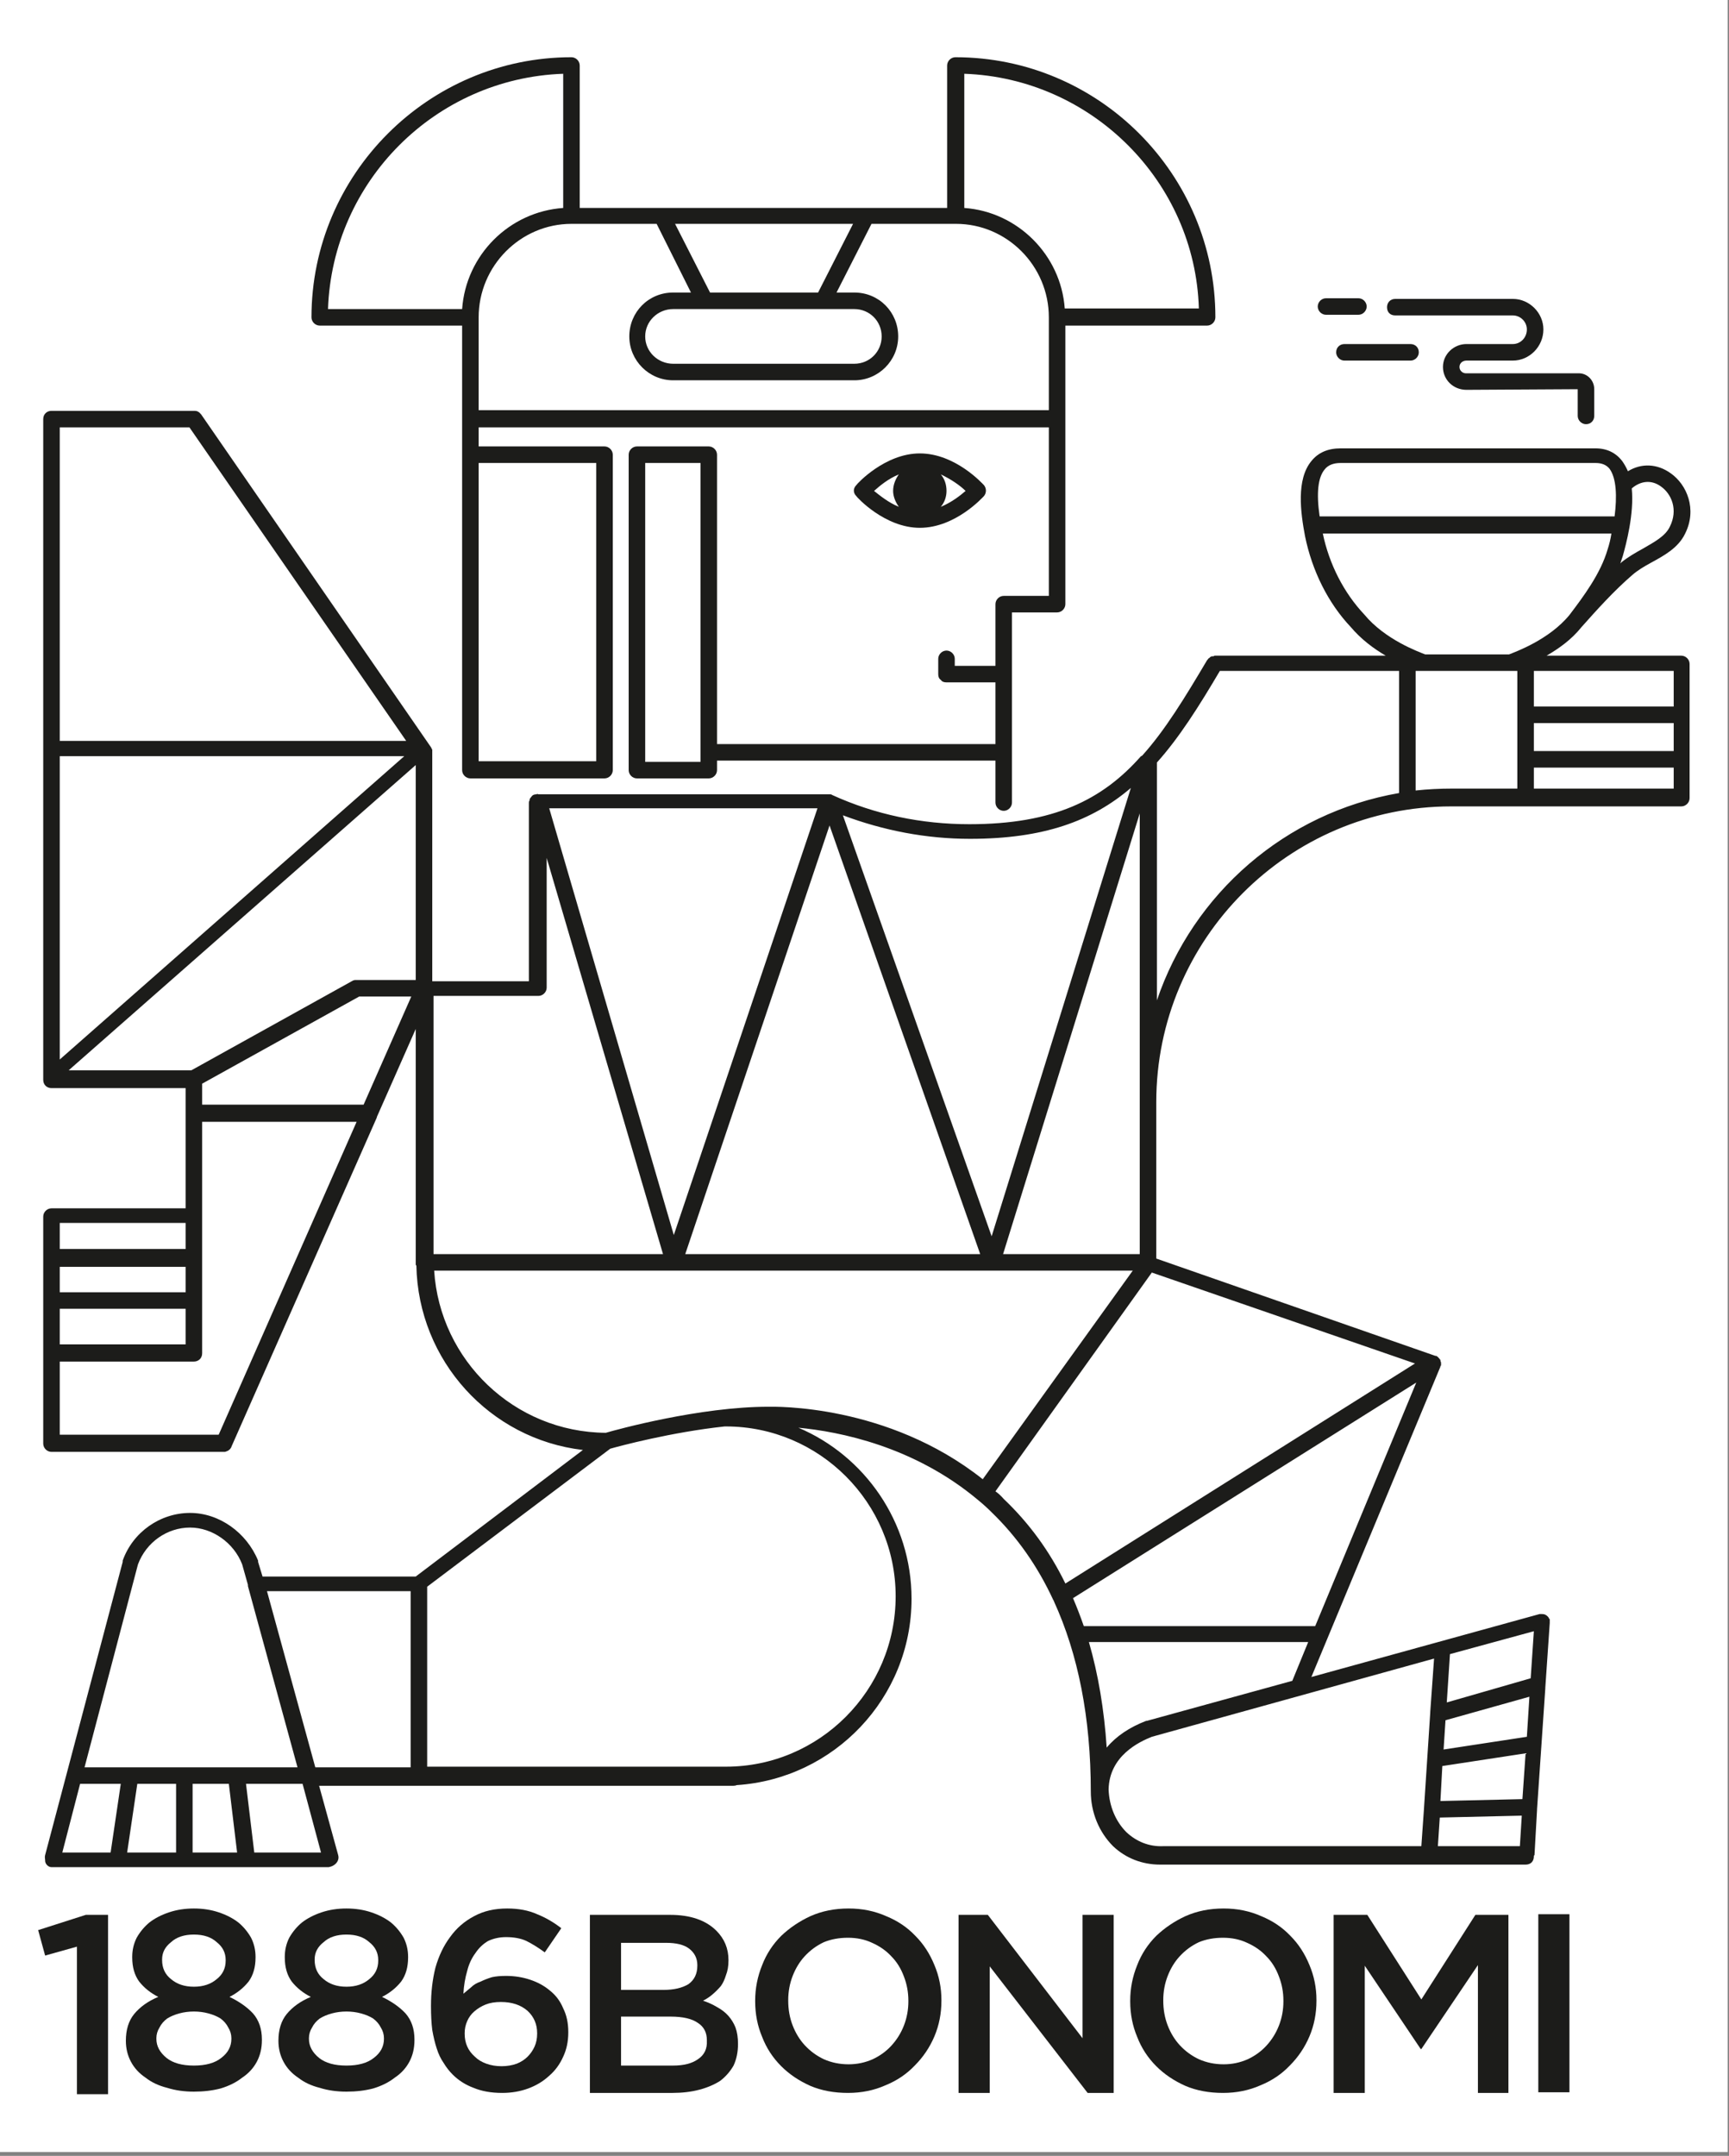 <?xml version="1.0" encoding="UTF-8"?>
<svg xmlns="http://www.w3.org/2000/svg" width="272" height="339" viewBox="0 0 272 339" fill="none">
  <rect x="0" y="0" width="272" height="339" fill="#808080" stroke="none"/>
  <path d="M0 338.4H271.8V0H0V338.4Z" fill="white"></path>
  <path d="M13.5 301.102L6 303.502L7.1 307.502L12.1 306.102V329.302H17V301.102H13.5Z" fill="#1C1C1A"></path>
  <path fill-rule="evenodd" clip-rule="evenodd" d="M30.501 328.902C28.968 328.902 27.567 328.702 26.301 328.302C24.967 327.968 23.834 327.435 22.901 326.702C21.901 326.035 21.134 325.202 20.601 324.202C20.067 323.202 19.801 322.102 19.801 320.902C19.801 319.168 20.234 317.768 21.101 316.702C22.034 315.568 23.301 314.668 24.901 314.002C23.701 313.402 22.701 312.602 21.901 311.602C21.167 310.602 20.801 309.335 20.801 307.802V307.702C20.801 306.635 21.034 305.635 21.501 304.702C22.034 303.768 22.701 302.968 23.501 302.302C24.367 301.635 25.401 301.102 26.601 300.702C27.801 300.302 29.101 300.102 30.501 300.102C31.901 300.102 33.201 300.302 34.401 300.702C35.601 301.102 36.634 301.635 37.501 302.302C38.301 302.968 38.968 303.768 39.501 304.702C39.968 305.635 40.201 306.635 40.201 307.702V307.802C40.201 309.335 39.834 310.602 39.101 311.602C38.301 312.602 37.301 313.402 36.101 314.002C37.634 314.735 38.867 315.602 39.801 316.602C40.734 317.668 41.201 319.035 41.201 320.702V320.802C41.201 322.068 40.934 323.202 40.401 324.202C39.867 325.202 39.101 326.035 38.101 326.702C37.167 327.435 36.034 328.002 34.701 328.402C33.434 328.735 32.034 328.902 30.501 328.902ZM30.501 324.802C32.367 324.802 33.801 324.402 34.801 323.602C35.867 322.802 36.401 321.802 36.401 320.602V320.502C36.401 319.902 36.234 319.335 35.901 318.802C35.634 318.268 35.234 317.802 34.701 317.402C34.167 317.068 33.534 316.802 32.801 316.602C32.067 316.402 31.301 316.302 30.501 316.302C29.701 316.302 28.934 316.402 28.201 316.602C27.467 316.802 26.834 317.068 26.301 317.402C25.767 317.802 25.367 318.268 25.101 318.802C24.767 319.335 24.601 319.902 24.601 320.502V320.602C24.601 321.735 25.134 322.735 26.201 323.602C27.201 324.402 28.634 324.802 30.501 324.802ZM30.501 312.402C31.968 312.402 33.167 312.002 34.101 311.202C35.034 310.468 35.501 309.502 35.501 308.302V308.202C35.501 307.068 35.034 306.135 34.101 305.402C33.234 304.602 32.034 304.202 30.501 304.202C28.968 304.202 27.767 304.602 26.901 305.402C25.967 306.135 25.501 307.035 25.501 308.102V308.202C25.501 309.468 25.967 310.468 26.901 311.202C27.834 312.002 29.034 312.402 30.501 312.402Z" fill="#1C1C1A"></path>
  <path fill-rule="evenodd" clip-rule="evenodd" d="M54.501 328.902C52.968 328.902 51.567 328.702 50.301 328.302C48.967 327.968 47.834 327.435 46.901 326.702C45.901 326.035 45.134 325.202 44.601 324.202C44.067 323.202 43.801 322.102 43.801 320.902C43.801 319.168 44.234 317.768 45.101 316.702C46.034 315.568 47.301 314.668 48.901 314.002C47.701 313.402 46.701 312.602 45.901 311.602C45.167 310.602 44.801 309.335 44.801 307.802V307.702C44.801 306.635 45.034 305.635 45.501 304.702C46.034 303.768 46.701 302.968 47.501 302.302C48.367 301.635 49.401 301.102 50.601 300.702C51.801 300.302 53.101 300.102 54.501 300.102C55.901 300.102 57.201 300.302 58.401 300.702C59.601 301.102 60.634 301.635 61.501 302.302C62.301 302.968 62.968 303.768 63.501 304.702C63.968 305.635 64.201 306.635 64.201 307.702V307.802C64.201 309.335 63.834 310.602 63.101 311.602C62.301 312.602 61.301 313.402 60.101 314.002C61.634 314.735 62.867 315.602 63.801 316.602C64.734 317.668 65.201 319.035 65.201 320.702V320.802C65.201 322.068 64.934 323.202 64.401 324.202C63.867 325.202 63.101 326.035 62.101 326.702C61.167 327.435 60.034 328.002 58.701 328.402C57.434 328.735 56.034 328.902 54.501 328.902ZM54.501 324.802C56.367 324.802 57.801 324.402 58.801 323.602C59.867 322.802 60.401 321.802 60.401 320.602V320.502C60.401 319.902 60.234 319.335 59.901 318.802C59.634 318.268 59.234 317.802 58.701 317.402C58.167 317.068 57.534 316.802 56.801 316.602C56.067 316.402 55.301 316.302 54.501 316.302C53.701 316.302 52.934 316.402 52.201 316.602C51.467 316.802 50.834 317.068 50.301 317.402C49.767 317.802 49.367 318.268 49.101 318.802C48.767 319.335 48.601 319.902 48.601 320.502V320.602C48.601 321.735 49.134 322.735 50.201 323.602C51.201 324.402 52.634 324.802 54.501 324.802ZM54.501 312.402C55.968 312.402 57.167 312.002 58.101 311.202C59.034 310.468 59.501 309.502 59.501 308.302V308.202C59.501 307.068 59.034 306.135 58.101 305.402C57.234 304.602 56.034 304.202 54.501 304.202C52.968 304.202 51.767 304.602 50.901 305.402C49.967 306.135 49.501 307.035 49.501 308.102V308.202C49.501 309.468 49.967 310.468 50.901 311.202C51.834 312.002 53.034 312.402 54.501 312.402Z" fill="#1C1C1A"></path>
  <path fill-rule="evenodd" clip-rule="evenodd" d="M79.001 329.102C77.267 329.102 75.767 328.835 74.501 328.302C73.234 327.835 72.134 327.135 71.201 326.202C70.668 325.668 70.201 325.068 69.801 324.402C69.334 323.735 68.968 322.968 68.701 322.102C68.434 321.302 68.201 320.335 68.001 319.202C67.868 318.135 67.801 316.902 67.801 315.502V315.402C67.801 313.268 68.034 311.268 68.501 309.402C69.034 307.535 69.801 305.935 70.801 304.602C71.801 303.202 73.067 302.102 74.601 301.302C76.067 300.502 77.801 300.102 79.801 300.102C81.601 300.102 83.168 300.402 84.501 301.002C85.834 301.535 87.101 302.268 88.301 303.202L85.701 307.002C84.701 306.268 83.734 305.668 82.801 305.202C81.934 304.802 80.868 304.602 79.601 304.602C78.601 304.602 77.667 304.802 76.801 305.202C76.001 305.668 75.334 306.302 74.801 307.102C74.201 307.902 73.767 308.835 73.501 309.902C73.168 311.035 72.968 312.235 72.901 313.502C73.301 313.168 73.701 312.835 74.101 312.502C74.501 312.102 75.001 311.802 75.601 311.602C76.134 311.335 76.734 311.102 77.401 310.902C78.001 310.768 78.734 310.702 79.601 310.702C80.934 310.702 82.201 310.902 83.401 311.302C84.601 311.702 85.634 312.268 86.501 313.002C87.434 313.735 88.134 314.668 88.601 315.802C89.134 316.868 89.401 318.102 89.401 319.502V319.602C89.401 321.002 89.134 322.268 88.601 323.402C88.067 324.602 87.334 325.602 86.401 326.402C85.468 327.268 84.368 327.935 83.101 328.402C81.834 328.868 80.468 329.102 79.001 329.102ZM78.901 324.902C79.767 324.902 80.567 324.768 81.301 324.502C81.967 324.235 82.534 323.868 83.001 323.402C83.468 322.935 83.834 322.402 84.101 321.802C84.368 321.202 84.501 320.535 84.501 319.802V319.702C84.501 318.302 84.001 317.135 83.001 316.202C81.934 315.268 80.534 314.802 78.801 314.802C77.867 314.802 77.067 314.935 76.401 315.202C75.734 315.468 75.134 315.835 74.601 316.302C74.134 316.702 73.767 317.202 73.501 317.802C73.234 318.402 73.101 319.035 73.101 319.702V319.802C73.101 320.535 73.234 321.202 73.501 321.802C73.767 322.402 74.168 322.935 74.701 323.402C75.168 323.868 75.767 324.235 76.501 324.502C77.234 324.768 78.034 324.902 78.901 324.902Z" fill="#1C1C1A"></path>
  <path fill-rule="evenodd" clip-rule="evenodd" d="M92.801 301.102H105.401C108.601 301.102 111.034 301.935 112.701 303.602C113.967 304.868 114.601 306.402 114.601 308.202V308.302C114.601 309.168 114.467 309.935 114.201 310.602C114.001 311.268 113.734 311.835 113.401 312.302C113.001 312.768 112.567 313.202 112.101 313.602C111.634 314.002 111.134 314.335 110.601 314.602C111.401 314.868 112.134 315.202 112.801 315.602C113.534 316.002 114.134 316.468 114.601 317.002C115.067 317.535 115.434 318.135 115.701 318.802C115.967 319.535 116.101 320.402 116.101 321.402C116.101 322.668 115.867 323.802 115.401 324.802C114.867 325.735 114.167 326.535 113.301 327.202C112.367 327.802 111.267 328.268 110.001 328.602C108.734 328.935 107.334 329.102 105.801 329.102H92.801V301.102ZM104.401 312.902C106.001 312.902 107.301 312.602 108.301 312.002C109.234 311.335 109.701 310.368 109.701 309.102V309.002C109.701 307.935 109.267 307.068 108.401 306.402C107.601 305.802 106.401 305.502 104.801 305.502H97.701V312.902H104.401ZM105.901 324.802C107.567 324.802 108.867 324.468 109.801 323.802C110.801 323.135 111.267 322.168 111.201 320.902V320.802C111.201 319.602 110.734 318.702 109.801 318.102C108.867 317.435 107.434 317.102 105.501 317.102H97.701V324.802H105.901Z" fill="#1C1C1A"></path>
  <path fill-rule="evenodd" clip-rule="evenodd" d="M133.401 329.102C131.201 329.102 129.234 328.735 127.501 328.002C125.701 327.202 124.167 326.168 122.901 324.902C121.567 323.568 120.567 322.035 119.901 320.302C119.167 318.568 118.801 316.702 118.801 314.702V314.602C118.801 312.668 119.167 310.802 119.901 309.002C120.567 307.268 121.567 305.735 122.901 304.402C124.234 303.135 125.767 302.102 127.501 301.302C129.301 300.502 131.301 300.102 133.501 300.102C135.634 300.102 137.601 300.502 139.401 301.302C141.201 302.035 142.734 303.068 144.001 304.402C145.267 305.668 146.267 307.202 147.001 309.002C147.734 310.735 148.101 312.568 148.101 314.502V314.602C148.101 316.602 147.734 318.468 147.001 320.202C146.267 321.935 145.234 323.468 143.901 324.802C142.634 326.135 141.101 327.168 139.301 327.902C137.501 328.702 135.534 329.102 133.401 329.102ZM133.501 324.602C134.834 324.602 136.101 324.335 137.301 323.802C138.434 323.268 139.401 322.568 140.201 321.702C141.067 320.768 141.734 319.702 142.201 318.502C142.667 317.302 142.901 316.035 142.901 314.702V314.602C142.901 313.268 142.667 312.002 142.201 310.802C141.734 309.535 141.067 308.468 140.201 307.602C139.401 306.735 138.401 306.035 137.201 305.502C136.067 304.968 134.801 304.702 133.401 304.702C132.001 304.702 130.734 304.935 129.601 305.402C128.467 305.935 127.467 306.668 126.601 307.602C125.801 308.468 125.167 309.502 124.701 310.702C124.234 311.902 124.001 313.168 124.001 314.502V314.602C124.001 316.002 124.234 317.302 124.701 318.502C125.167 319.702 125.801 320.735 126.601 321.602C127.467 322.535 128.467 323.268 129.601 323.802C130.801 324.335 132.101 324.602 133.501 324.602Z" fill="#1C1C1A"></path>
  <path d="M170.301 301.102V320.502L155.401 301.102H150.801V329.102H155.701V309.202L171.101 329.102H175.201V301.102H170.301Z" fill="#1C1C1A"></path>
  <path fill-rule="evenodd" clip-rule="evenodd" d="M192.401 329.102C190.201 329.102 188.234 328.735 186.501 328.002C184.701 327.202 183.167 326.168 181.901 324.902C180.567 323.568 179.567 322.035 178.901 320.302C178.167 318.568 177.801 316.702 177.801 314.702V314.602C177.801 312.668 178.167 310.802 178.901 309.002C179.567 307.268 180.567 305.735 181.901 304.402C183.234 303.135 184.767 302.102 186.501 301.302C188.301 300.502 190.301 300.102 192.501 300.102C194.634 300.102 196.601 300.502 198.401 301.302C200.201 302.035 201.734 303.068 203.001 304.402C204.267 305.668 205.267 307.202 206.001 309.002C206.734 310.735 207.101 312.568 207.101 314.502V314.602C207.101 316.602 206.734 318.468 206.001 320.202C205.267 321.935 204.234 323.468 202.901 324.802C201.634 326.135 200.101 327.168 198.301 327.902C196.501 328.702 194.534 329.102 192.401 329.102ZM192.501 324.602C193.834 324.602 195.101 324.335 196.301 323.802C197.434 323.268 198.401 322.568 199.201 321.702C200.067 320.768 200.734 319.702 201.201 318.502C201.667 317.302 201.901 316.035 201.901 314.702V314.602C201.901 313.268 201.667 312.002 201.201 310.802C200.734 309.535 200.067 308.468 199.201 307.602C198.401 306.735 197.401 306.035 196.201 305.502C195.067 304.968 193.801 304.702 192.401 304.702C191.001 304.702 189.734 304.935 188.601 305.402C187.467 305.935 186.467 306.668 185.601 307.602C184.801 308.468 184.167 309.502 183.701 310.702C183.234 311.902 183.001 313.168 183.001 314.502V314.602C183.001 316.002 183.234 317.302 183.701 318.502C184.167 319.702 184.801 320.735 185.601 321.602C186.467 322.535 187.467 323.268 188.601 323.802C189.801 324.335 191.101 324.602 192.501 324.602Z" fill="#1C1C1A"></path>
  <path d="M232.101 301.102L223.601 314.402L215.101 301.102H209.801V329.102H214.701V309.102L223.501 322.202H223.601L232.501 309.002V329.102H237.301V301.102H232.101Z" fill="#1C1C1A"></path>
  <path d="M242 329H246.9V301H242V329Z" fill="#1C1C1A"></path>
  <path fill-rule="evenodd" clip-rule="evenodd" d="M265.801 104.402V125.502C265.801 126.202 265.201 126.802 264.501 126.802H239.801H228.301C202.701 126.802 181.901 147.702 181.901 173.302V197.902L225.801 213.202C225.867 213.202 225.901 213.202 225.901 213.202C225.967 213.202 226.034 213.235 226.101 213.302C226.101 213.302 226.134 213.335 226.201 213.402C226.267 213.402 226.301 213.435 226.301 213.502C226.367 213.568 226.434 213.635 226.501 213.702C226.501 213.702 226.501 213.735 226.501 213.802C226.567 213.802 226.601 213.802 226.601 213.802C226.601 213.868 226.601 213.935 226.601 214.002C226.667 214.135 226.701 214.235 226.701 214.302C226.701 214.368 226.701 214.402 226.701 214.402C226.701 214.468 226.701 214.535 226.701 214.602C226.701 214.668 226.701 214.702 226.701 214.702C226.634 214.768 226.601 214.802 226.601 214.802C226.601 214.868 226.601 214.902 226.601 214.902L206.301 263.702L242.201 253.802C242.334 253.802 242.434 253.802 242.501 253.802C242.567 253.802 242.601 253.802 242.601 253.802C242.801 253.802 242.967 253.835 243.101 253.902C243.234 253.968 243.367 254.068 243.501 254.202C243.567 254.268 243.634 254.368 243.701 254.502C243.701 254.568 243.734 254.602 243.801 254.602C243.801 254.668 243.801 254.702 243.801 254.702C243.801 254.835 243.801 254.935 243.801 255.002C243.801 255.068 243.801 255.102 243.801 255.102V255.202L243.101 265.402C243.101 265.402 243.101 265.435 243.101 265.502L241.801 284.502C241.801 284.502 241.801 284.535 241.801 284.602L241.401 291.702C241.334 291.768 241.301 291.802 241.301 291.802C241.301 291.868 241.301 291.902 241.301 291.902C241.301 292.702 240.801 293.202 240.001 293.202H182.801C182.667 293.202 182.567 293.202 182.501 293.202C179.701 293.202 177.101 292.202 175.101 290.302C172.901 288.102 171.601 285.002 171.601 281.702C171.601 270.102 169.601 260.102 165.801 251.802C165.801 251.735 165.767 251.668 165.701 251.602C163.234 246.268 160.001 241.668 156.001 237.802C155.334 237.135 154.634 236.502 153.901 235.902C143.801 227.402 132.001 225.102 125.601 224.502C136.001 228.902 143.401 239.302 143.401 251.402C143.401 267.002 131.201 279.702 115.901 280.702C115.767 280.768 115.601 280.802 115.401 280.802H50.201L53.201 291.702C53.401 292.402 53.001 293.002 52.501 293.302C52.301 293.435 52.034 293.535 51.701 293.602H8.101C7.601 293.602 7.101 293.102 7.101 292.602C7.101 292.535 7.101 292.502 7.101 292.502C7.101 292.302 7.001 292.002 7.101 291.702L19.301 245.602C19.301 245.535 19.301 245.502 19.301 245.502C19.301 245.502 19.301 245.468 19.301 245.402C20.901 240.902 25.201 237.902 29.901 237.902C34.501 237.902 38.801 241.002 40.601 245.402C40.601 245.402 40.601 245.435 40.601 245.502C40.601 245.502 40.601 245.535 40.601 245.602L41.301 247.902H65.401L91.701 228.002C77.101 226.302 65.801 214.002 65.501 199.002C65.434 198.935 65.401 198.902 65.401 198.902V198.402V161.802L59.301 175.602C59.301 175.668 59.267 175.768 59.201 175.902L36.401 227.502C36.401 227.568 36.367 227.635 36.301 227.702C36.234 227.835 36.101 227.968 35.901 228.102C35.767 228.168 35.601 228.235 35.401 228.302C35.334 228.302 35.267 228.302 35.201 228.302H8.101C7.401 228.302 6.801 227.702 6.801 227.002V191.302C6.801 190.602 7.401 190.002 8.101 190.002H29.201V171.102H8.101C7.401 171.102 6.801 170.602 6.801 169.802V65.902C6.801 65.102 7.401 64.602 8.101 64.602H30.501C30.501 64.602 30.534 64.602 30.601 64.602C30.801 64.602 30.968 64.635 31.101 64.702C31.234 64.768 31.367 64.868 31.501 65.002C31.501 65.068 31.534 65.102 31.601 65.102L67.801 117.502C67.867 117.635 67.934 117.768 68.001 117.902C68.001 118.035 68.001 118.168 68.001 118.302V154.302H83.201V126.202C83.201 126.068 83.234 125.968 83.301 125.902C83.301 125.702 83.368 125.535 83.501 125.402C83.634 125.202 83.767 125.068 83.901 125.002C84.034 124.935 84.201 124.902 84.401 124.902C84.468 124.835 84.567 124.835 84.701 124.902H130.301C130.301 124.902 130.334 124.902 130.401 124.902C130.467 124.902 130.534 124.902 130.601 124.902C130.734 124.902 130.834 124.935 130.901 125.002C137.701 128.102 145.001 129.602 152.501 129.602C165.701 129.602 173.401 125.802 179.501 118.902C179.567 118.902 179.634 118.868 179.701 118.802C183.301 114.802 186.401 109.702 189.901 103.802C189.967 103.735 190.001 103.702 190.001 103.702C190.067 103.568 190.134 103.502 190.201 103.502C190.267 103.435 190.334 103.368 190.401 103.302C190.467 103.302 190.534 103.268 190.601 103.202C190.734 103.202 190.834 103.202 190.901 103.202C190.967 103.135 191.034 103.102 191.101 103.102H218.001C216.101 102.002 214.101 100.502 212.501 98.602C208.901 94.802 206.401 89.702 205.301 84.302C204.601 80.602 203.901 75.402 206.301 72.502C207.367 71.168 208.901 70.502 210.901 70.502H251.001C252.801 70.502 254.201 71.202 255.201 72.502C255.534 72.968 255.834 73.502 256.101 74.102C258.201 72.802 260.701 72.902 262.801 74.402C265.401 76.202 267.001 80.102 265.101 83.902C264.001 86.202 261.701 87.402 259.701 88.502C258.601 89.102 257.601 89.702 256.801 90.402C253.901 92.902 251.201 95.902 248.801 98.602C247.201 100.602 245.201 102.002 243.301 103.102H264.501C265.201 103.102 265.801 103.702 265.801 104.402ZM254.901 88.602C254.967 88.535 255.034 88.468 255.101 88.402C256.101 87.602 257.301 86.902 258.401 86.302C260.301 85.202 262.001 84.302 262.701 82.802C264.001 80.202 263.001 77.702 261.301 76.502C259.801 75.402 258.101 75.602 256.701 76.802C257.101 80.802 255.801 85.602 255.301 87.402C255.167 87.802 255.034 88.202 254.901 88.602ZM9.401 116.502H63.901L29.801 67.202H9.401V116.502ZM9.401 166.602L63.601 118.902H9.401V166.602ZM56.101 176.402H31.801V212.802C31.801 213.602 31.201 214.102 30.501 214.102H9.401V225.602H34.401L56.101 176.402ZM9.401 203.202H29.201V199.202H9.401V203.202ZM9.401 211.402H29.201V205.802H9.401V211.402ZM9.401 196.402H29.201V192.302H9.401V196.402ZM64.701 156.702H56.501L31.801 170.402V173.702H57.201L64.701 156.702ZM65.401 120.302L10.801 168.302H30.101L55.501 154.202C55.634 154.135 55.767 154.102 55.901 154.102C55.968 154.102 56.068 154.102 56.201 154.102H65.401V120.302ZM19.001 280.502H12.601L9.801 291.302H17.401L19.001 280.502ZM27.701 280.502H21.601L20.001 291.302H27.701V280.502ZM29.001 277.902H46.801L39.001 249.402C39.001 249.335 39.001 249.268 39.001 249.202L38.101 246.002C36.801 242.602 33.401 240.202 29.901 240.202C26.301 240.202 23.001 242.502 21.701 246.002L13.301 277.902H29.001ZM37.301 291.302L36.001 280.502H30.301V291.302H37.301ZM47.601 280.502H38.701L40.001 291.302H50.501L47.601 280.502ZM64.601 250.202H42.001L49.601 277.902H64.601V250.202ZM207.601 81.202H254.001C254.401 78.102 254.301 75.202 253.201 73.702C252.701 73.102 252.001 72.802 251.001 72.802H210.901C209.767 72.802 208.934 73.135 208.401 73.802C207.334 75.068 207.067 77.535 207.601 81.202ZM157.801 197.202H179.301V172.902V127.902L157.801 197.202ZM132.601 128.202L156.001 194.402L177.901 123.902C171.801 129.102 164.201 131.902 152.601 131.902C145.701 131.902 139.001 130.602 132.601 128.202ZM107.801 197.202H154.201L130.501 129.802L107.801 197.202ZM86.401 127.102L106.001 194.202L128.601 127.102H86.401ZM68.201 197.202H104.301L86.001 134.902V155.302C86.001 156.002 85.401 156.602 84.701 156.602H68.201V197.202ZM114.201 224.302C114.134 224.302 114.067 224.302 114.001 224.302C105.601 225.202 97.401 227.402 96.001 227.802L67.201 249.502V277.802H114.201C128.901 277.802 140.901 265.802 140.901 251.002C140.901 236.302 128.901 224.302 114.201 224.302ZM178.201 199.802H68.301C69.201 213.902 80.901 225.202 95.301 225.302C97.001 224.802 110.101 221.202 120.901 221.202C121.701 221.202 139.601 220.702 154.601 232.602L178.201 199.802ZM174.101 274.802C175.601 273.002 177.701 271.602 180.301 270.602C180.301 270.602 180.334 270.602 180.401 270.602L203.301 264.302L205.801 258.202H171.301C172.767 263.268 173.701 268.802 174.101 274.802ZM227.601 267.702L240.801 263.902L241.301 256.502L228.101 260.102L227.601 267.702ZM227.101 275.102L240.201 273.102L240.601 266.802L227.401 270.502L227.101 275.102ZM226.601 283.202L239.501 282.902L240.001 275.702L226.901 277.702L226.601 283.202ZM226.201 290.302H239.101L239.401 285.502L226.501 285.802L226.201 290.302ZM181.201 273.102C179.201 273.902 174.501 276.102 174.401 281.402C174.501 284.002 175.501 286.402 177.201 288.102C178.801 289.602 180.801 290.402 183.001 290.302H223.601L224.001 284.602L225.001 269.302C225.001 269.302 225.001 269.268 225.001 269.202L225.601 260.802L181.201 273.102ZM222.801 217.402L168.801 251.302C169.401 252.702 169.967 254.168 170.501 255.702H206.901L222.801 217.402ZM181.201 200.102L156.601 234.502C157.067 234.835 157.501 235.235 157.901 235.702C161.901 239.502 165.134 243.935 167.601 249.002L222.601 214.402L181.201 200.102ZM220.101 105.502H191.901C188.601 111.102 185.501 116.002 182.001 119.902V157.302C187.701 140.502 202.201 127.802 220.101 124.702V105.502ZM238.701 105.502H237.601H224.001H222.701V124.302C224.567 124.102 226.501 124.002 228.501 124.002H238.701V105.502ZM246.901 96.702C249.101 93.802 251.801 90.202 252.901 86.402C253.167 85.602 253.367 84.768 253.501 83.902H208.101C209.101 88.702 211.401 93.202 214.601 96.602C217.901 100.602 223.201 102.502 224.201 102.902H237.401C238.401 102.502 243.701 100.602 246.901 96.702ZM263.301 120.702H241.301V124.002H263.301V120.702ZM263.301 113.702H241.301V118.102H263.301V113.702ZM263.301 105.502H241.301V111.102H263.301V105.502Z" fill="#1C1C1A"></path>
  <path d="M219.501 49.6H238.001C239.201 49.6 240.201 50.6 240.201 51.8C240.201 53.1 239.201 54.1 238.001 54.1H230.701C228.701 54.1 227.001 55.7 227.001 57.7C227.001 59.7 228.601 61.3 230.701 61.3L248.201 61.2V65.4C248.201 66.1 248.801 66.7 249.501 66.7C250.301 66.7 250.801 66.1 250.801 65.4V61.2C250.801 59.8 249.701 58.7 248.401 58.7H230.601C230.101 58.7 229.601 58.3 229.601 57.7C229.601 57.1 230.101 56.7 230.701 56.7H238.001C240.601 56.7 242.801 54.5 242.801 51.8C242.801 49.2 240.601 47 238.001 47H219.501C218.701 47 218.201 47.6 218.201 48.3C218.201 49.1 218.701 49.6 219.501 49.6Z" fill="#1C1C1A"></path>
  <path d="M208.601 49.498H213.701C214.401 49.498 215.001 48.898 215.001 48.198C215.001 47.498 214.401 46.898 213.701 46.898H208.601C207.901 46.898 207.301 47.498 207.301 48.198C207.301 48.898 207.901 49.498 208.601 49.498Z" fill="#1C1C1A"></path>
  <path d="M211.501 54.102C210.801 54.102 210.201 54.602 210.201 55.402C210.201 56.102 210.801 56.702 211.501 56.702H221.901C222.601 56.702 223.201 56.102 223.201 55.402C223.201 54.602 222.601 54.102 221.901 54.102H211.501Z" fill="#1C1C1A"></path>
  <path fill-rule="evenodd" clip-rule="evenodd" d="M49 49.9C49 27.4 67.4 9 89.9 9C90.6 9 91.2 9.6 91.2 10.3V32.7H149V10.3C149 9.6 149.6 9 150.3 9C172.9 9 191.2 27.4 191.2 49.9C191.2 50.6 190.6 51.2 189.9 51.2H167.6V95C167.6 95.7 167 96.3 166.3 96.3H159.2V106V126.2C159.2 126.9 158.6 127.5 157.9 127.5C157.2 127.5 156.6 126.9 156.6 126.2V119.6H112.8V121.1C112.8 121.8 112.2 122.4 111.5 122.4H100.2C99.5 122.4 98.9 121.8 98.9 121.1V71.5C98.9 70.8 99.5 70.2 100.2 70.2H111.5C112.2 70.2 112.8 70.8 112.8 71.5V117H156.6V107.3H148.9C148.5 107.3 148.2 107.2 148 106.9C147.7 106.7 147.6 106.4 147.6 106V103.6C147.6 102.9 148.2 102.3 148.9 102.3C149.6 102.3 150.2 102.9 150.2 103.6V104.7H156.6V95C156.6 94.3 157.2 93.7 157.9 93.7H165V67.2H75.3V70.2H95.1C95.8 70.2 96.4 70.8 96.4 71.5V121.1C96.4 121.8 95.8 122.4 95.1 122.4H74C73.3 122.4 72.7 121.8 72.7 121.1V71.5V65.9C72.7 65.833 72.7 65.8 72.7 65.8V51.2H50.3C49.6 51.2 49 50.6 49 49.9ZM110.2 72.8H101.5V119.8H110.2V72.8ZM75.3 72.8V119.7H93.8V72.8H75.3ZM151.7 32.7C160.1 33.3 166.9 40.1 167.5 48.5H188.6C188 28.5 171.7 12.3 151.7 11.6V32.7ZM75.3 49.9V64.5H165V49.9C165 41.8 158.4 35.2 150.4 35.2H137.1L131.6 46H134.4C138.3 46 141.3 49.1 141.3 52.9C141.3 56.7 138.2 59.8 134.4 59.8H105.9C102.1 59.8 99 56.7 99 52.9C99 49.1 102 46 105.9 46H108.7L103.3 35.2H89.9C81.9 35.2 75.3 41.8 75.3 49.9ZM110.9 48.6H105.9C103.5 48.6 101.5 50.5 101.5 52.9C101.5 55.3 103.5 57.2 105.9 57.2H134.4C136.8 57.2 138.7 55.3 138.7 52.9C138.7 50.5 136.8 48.6 134.4 48.6H110.9ZM106.2 35.2L111.7 46H128.7L134.2 35.2H106.2ZM51.6 48.6H72.7C73.3 40.1 80.1 33.3 88.6 32.7V11.6C68.5 12.3 52.3 28.5 51.6 48.6Z" fill="#1C1C1A"></path>
  <path fill-rule="evenodd" clip-rule="evenodd" d="M134.701 77.997C134.201 77.497 134.201 76.797 134.701 76.297C134.801 76.097 139.201 71.297 144.701 71.297C150.301 71.297 154.601 76.097 154.801 76.297C155.201 76.797 155.201 77.497 154.801 77.997C154.601 78.197 150.301 82.997 144.701 82.997C139.201 82.997 134.801 78.197 134.701 77.997ZM148.901 77.197C148.901 78.097 148.601 78.997 148.001 79.697C149.701 78.997 151.101 77.897 151.901 77.197C151.101 76.397 149.701 75.397 148.001 74.597C148.601 75.297 148.901 76.197 148.901 77.197ZM137.501 77.197C138.401 77.897 139.701 78.997 141.401 79.697C140.901 78.997 140.501 78.097 140.501 77.197C140.501 76.197 140.901 75.297 141.401 74.597C139.701 75.297 138.401 76.397 137.501 77.197Z" fill="#1C1C1A"></path>
</svg>
